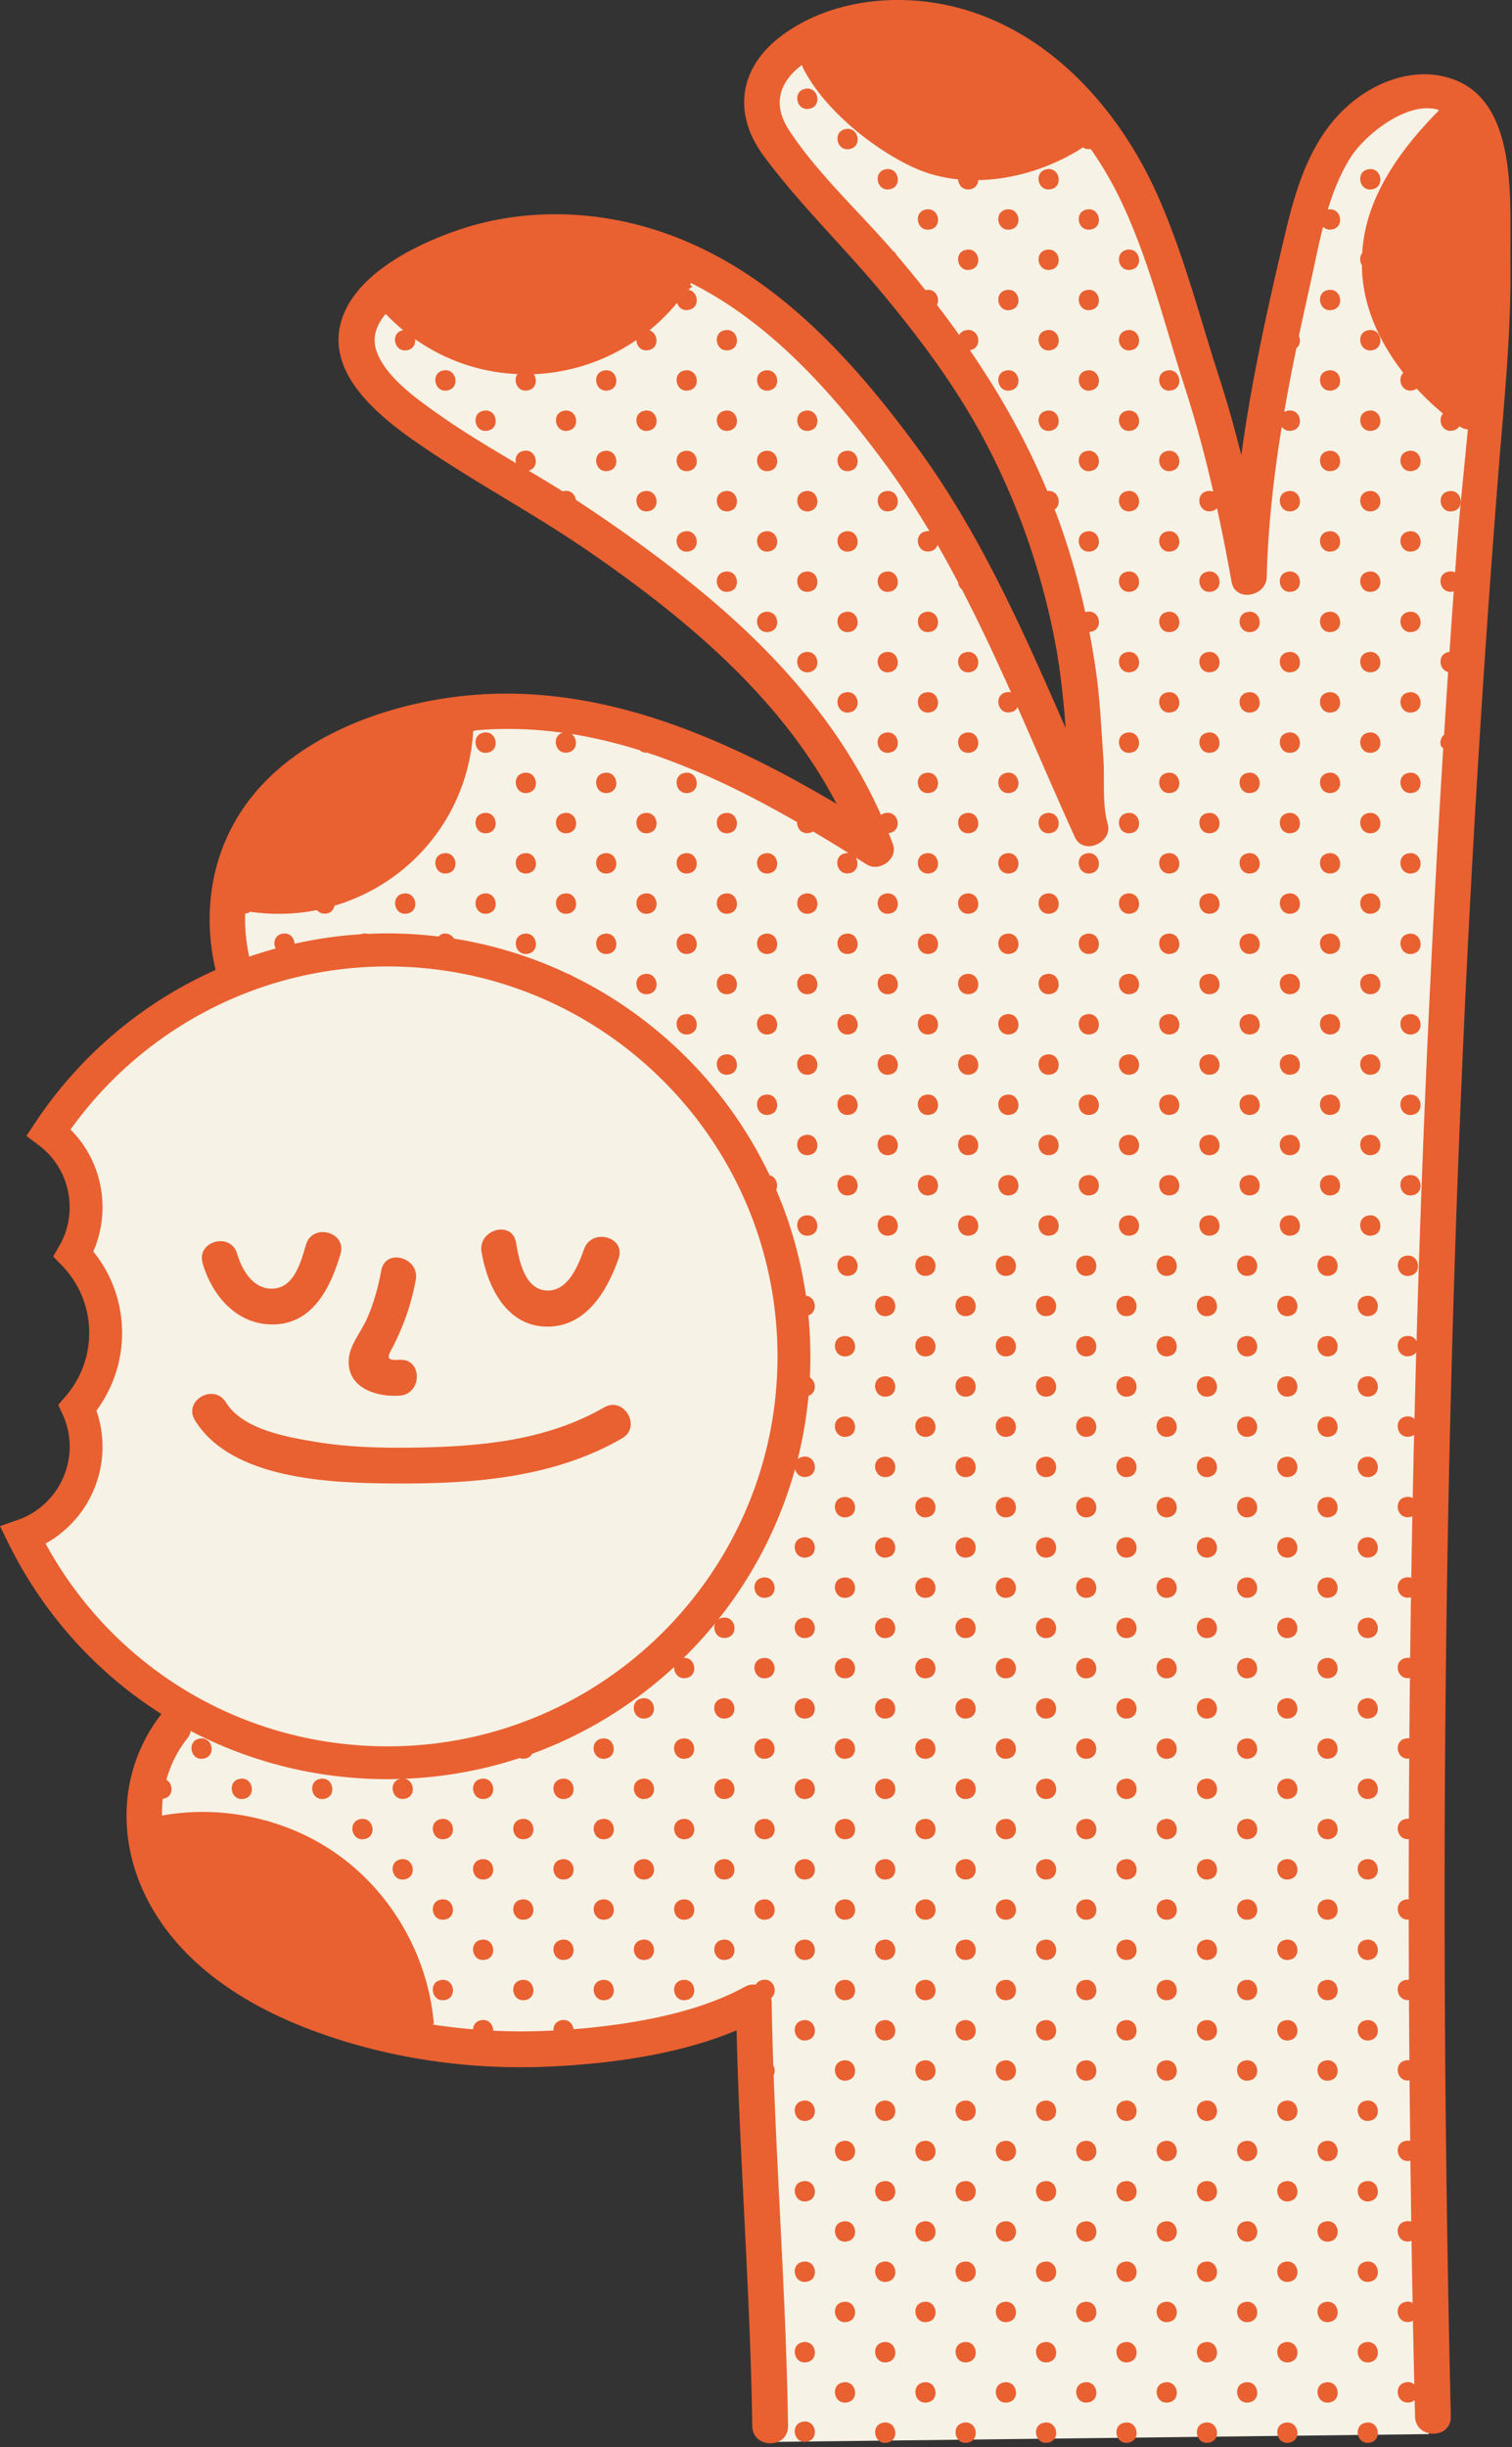 <svg xmlns="http://www.w3.org/2000/svg" width="322" height="521" fill="none"><rect width="100%" height="100%" fill="#333333" stroke="none"/><path fill="#F6F2E5" d="M160.36 514.72c-1.4-29.53 1.89-56.83.49-86.37 0 0-43.72 8.3-57.14 7.58-13.42-.72-18.78-3.37-18.78-3.37l-6.32-24.75-25.37-18.98-22.09.6 5.08-24.08-30.15-38.07c2.75-2.7 6.41-6.91 9.49-12.81 2.87-5.48 2.38-11.34 3.08-14.98 1.82-5.51 3.61-9.91 5.43-15.42l-7.93-19.53 2.52-14.37-7.35-10.76 23.29-23.51 33.47-14.54-18.87 4.4-3.03-5.42 3.34-9.59 10.34-.54 21.7-13.28 7.64-16.33 3.48-2.49s25.21-8.79 35.36-5.68c10.15 3.12 46.4 20.32 46.4 20.32l9.15 4.47-5.4-14.53-39.6-42.36-43.5-25.07-16.92-16.43-1.51-6.4 4.83-10.74 9.85 8.71 26.35.95 17.72-11.21 5.14-5.69 24.58 10.18 29.18 35.61 14.97 24.68 13.45 25.29 10.5 20.33-2.56-32.32-8.47-26.52-15.6-34.21-22.12-25.28-19.62-21.43-1.53-11.9 2.15-7.01 8.6-.74 14.85 18.37 17.17 1.06 16.56-3.87 8.82-5.8 12.96 20.73 11.42 32.82 10.21 37.23 1.72 6.23 3.58-24.73 8.96-48.06 8.64-19.51 10.85-6.53 6.68 4.4-2.85 4.34-5.4 19.91 4.2 19.14L319 80.69l-10.08 125.1-8.6 147.28 5.46 158.5-1.5 6.68-140.94 1.68"/><path fill="#E96031" d="M43.15 268.96c2.03 6.95 7.32 13.16 15.11 13.03 8.44-.14 12.16-7.97 14.25-14.97 1.41-4.71-5.94-6.72-7.34-2.02-1.05 3.5-2.4 8.96-6.81 9.35-4.32.38-6.82-3.85-7.86-7.41-1.37-4.7-8.72-2.7-7.34 2.02h-.01Zm59.4-2.4c1.24 7.32 5.26 15.79 13.86 15.9 8.39.1 12.87-7.56 15.32-14.49 1.64-4.63-5.72-6.62-7.34-2.02-1.24 3.49-3.41 9.03-7.95 8.82-4.78-.23-5.92-6.52-6.55-10.23-.82-4.82-8.16-2.78-7.34 2.02Zm-21.35 3.93c-.68 3.66-1.65 7.26-3.22 10.65-1.24 2.65-3.46 5.2-3.7 8.2-.49 6.16 5.88 8.15 10.83 7.81 4.86-.33 4.9-7.95 0-7.62-3.42.23-2.39-.91-1.23-3.19.61-1.19 1.16-2.42 1.67-3.66 1.37-3.29 2.34-6.66 2.99-10.17.88-4.79-6.45-6.85-7.34-2.02Z"/><path fill="#E96031" d="M41.52 302.4c7.84 12.71 29.11 13.36 42.32 13.45 16.65.11 33.93-1.11 48.64-9.61 4.24-2.45.41-9.04-3.84-6.58-12.38 7.15-26.65 8.36-40.68 8.56-6.85.09-13.74-.08-20.52-1.19-6.24-1.03-15.74-2.63-19.34-8.46-2.57-4.16-9.16-.34-6.58 3.84v-.01Z"/><path fill="#E96031" d="M321.68 55.33c-.2-11.89 1.78-33.04-11.83-38.31-8.4-3.25-17.67.46-23.82 6.44-7.02 6.84-10 16.47-12.21 25.74-3.75 15.74-7.28 31.65-9.47 47.71-1.4-5.6-2.96-11.16-4.74-16.66-4.16-12.89-7.54-26.17-13.05-38.58-8.97-20.2-25.97-38.24-48.79-41.24-10.77-1.42-22.55.6-31.38 7.22-9.01 6.76-10.42 16.54-3.74 25.57 7.31 9.88 16.32 18.63 24.24 28.03 8.46 10.06 16.41 20.61 22.62 32.23 7.06 13.21 12.06 27.49 14.98 42.17 1.28 6.45 1.97 12.89 2.45 19.4-9.15-21.01-18.42-41.97-32.12-60.49-15.39-20.8-33.85-40.48-59.88-46.91-11.97-2.95-24.9-2.77-36.65 1.09-9.5 3.12-23.53 9.86-25.88 20.68-2.6 11.94 11.23 21.46 19.68 27.06 10.88 7.22 22.37 13.41 33.14 20.82 20.67 14.2 41.22 31.33 52.93 53.85-25.82-15.3-54.41-27.48-84.98-22.22-14.36 2.47-29.61 8.66-39.11 20.15-8.76 10.6-11.23 24.24-8.16 37.44-15.41 6.87-28.81 18.03-38.46 32.58l-1.82 2.75 2.63 1.99c4.17 3.15 6.57 7.96 6.57 13.2 0 2.89-.75 5.72-2.18 8.19l-1.32 2.29 1.84 1.9c3.76 3.88 5.83 8.98 5.83 14.37 0 5.01-1.82 9.84-5.11 13.61l-1.49 1.71.95 2.06c.99 2.15 1.49 4.46 1.49 6.84 0 7.03-4.46 13.31-11.09 15.62L0 324.93l1.75 3.56c7.54 15.31 18.9 27.75 32.62 36.44-8.92 11.48-9.63 26.52-3.05 39.38 7.08 13.82 20.67 22.5 34.81 27.84 15.87 6 33.21 8.58 50.15 7.88 13.01-.54 28.09-2.47 40.58-7.75.65 27.43 2.96 56.81 3.34 84.25.07 4.9 7.68 4.91 7.62 0-.34-24.24-2.18-50.43-3.06-74.65.32-.66.28-1.48-.08-2.14-.15-4.48-.28-8.96-.34-13.44 0-.32-.05-.61-.12-.9 1.6-1.22.56-4.52-2.07-3.78-.58.16-.96.51-1.2.94-.77-.09-1.58.04-2.34.46-10.46 5.76-24.52 8.06-36.47 9.03-.15-1.2-1.17-2.32-2.81-1.86-1.06.3-1.5 1.22-1.45 2.13-4.29.23-8.58.25-12.85.04 0-1.31-1.04-2.67-2.83-2.17-.96.27-1.42 1.06-1.45 1.88-2.85-.24-5.69-.57-8.52-1l-.17-.26.34.25c-1.1-14.06-8.59-27.5-19.97-35.83-10.76-7.88-24.82-11.05-37.93-8.67-.02-1.19.03-2.38.16-3.57.13-.02.27-.04.41-.08 1.93-.54 1.83-3.13.36-3.97.85-3.08 2.29-6.04 4.42-8.76.41-.52.65-1.08.78-1.63 12.65 6.63 26.96 10.26 41.95 10.26.91 0 1.8-.04 2.71-.07-.07.01-.14.02-.21.04-2.53.71-1.58 4.96 1.38 4.13 2.17-.61 1.77-3.82-.26-4.19 8.51-.34 16.71-1.86 24.45-4.41.41.16.91.2 1.49.04s.98-.52 1.21-.96c11.3-4.12 21.54-10.46 30.22-18.47-.07 1.34.99 2.8 2.83 2.29 2.35-.66 1.69-4.38-.8-4.23a88.9 88.9 0 0 0 6.68-7.31c-.57 1.45.51 3.58 2.68 2.97 2.53-.71 1.58-4.96-1.38-4.13-.24.07-.45.18-.63.3a89.866 89.866 0 0 0 16.37-32.04c.25 1.09 1.24 2.02 2.76 1.6 2.53-.71 1.58-4.96-1.38-4.13-.34.09-.61.25-.82.45 1.1-4.38 1.87-8.89 2.3-13.5 1.8-.6 1.7-3.07.29-3.91a89.541 89.541 0 0 0-.32-13.22c2.13-.69 1.64-3.97-.51-4.19a89.297 89.297 0 0 0-6.34-22.54c.52-1.15-.05-2.78-1.41-3.11-8.78-18.46-23.66-33.48-42.02-42.43-.25-.21-.55-.36-.9-.43a89.281 89.281 0 0 0-24.26-7.51c-.48-.77-1.43-1.32-2.56-1-.3.16-.55.35-.77.55a89.97 89.97 0 0 0-10.83-.67c-1.41 0-2.81.04-4.21.11-.38-.11-.82-.13-1.32.01-.05.01-.09.04-.14.06-4.8.3-9.54.99-14.16 2.03-.04-1.28-1.08-2.57-2.83-2.08-1.45.4-1.75 1.98-1.19 3.09-1.9.52-3.78 1.1-5.64 1.74-.67-3.21-.96-6.28-.85-9.18.39-.02.75-.14 1.06-.38 4.89.69 9.68.54 14.22-.36.41.5 1.06.83 1.89.75 1.08-.1 1.68-.84 1.84-1.68 16.18-4.78 28.51-19.12 29.56-37.28.27-.03.54-.06.81-.08 6.19-.53 12.29-.29 18.28.54h-.05c-2.53.71-1.58 4.96 1.38 4.13 1.85-.52 1.83-2.94.52-3.87 4.92.78 9.76 1.97 14.53 3.46.39.35.91.56 1.56.5 11.08 3.65 21.75 8.94 31.94 14.8-.05 1.33 1.01 2.75 2.83 2.25.22-.06.4-.16.57-.26 2.56 1.51 5.08 3.06 7.58 4.61-.29-.03-.61 0-.96.09-2.53.7-1.58 4.96 1.38 4.13 1.54-.43 1.78-2.18 1.07-3.29.79.49 1.57.99 2.35 1.48 2.68 1.7 6.74-1.15 5.59-4.3-.29-.8-.61-1.58-.92-2.37.15-.02.31-.04.47-.09 2.53-.71 1.58-4.96-1.38-4.13-.28.08-.52.21-.71.36-8.18-18.38-21.65-33.66-37.05-46.57-8.68-7.28-17.9-13.9-27.35-20.15-.19-.13-.39-.25-.59-.38-.17-1.18-1.18-2.26-2.8-1.8-2.4-1.51-4.82-2.97-7.26-4.42.02 0 .05 0 .07-.01 2.53-.7 1.58-4.96-1.38-4.13-1.23.34-1.63 1.52-1.38 2.55-5.53-3.28-11.06-6.57-16.31-10.27-4.62-3.26-11.52-8.05-13.41-13.66-.98-2.92.05-5.56 1.99-7.85.03.04.05.07.09.11 1.17 1.21 2.38 2.33 3.64 3.37-.1.02-.2.03-.3.06-2.53.7-1.58 4.96 1.38 4.13 1.13-.31 1.56-1.34 1.43-2.3 6.63 4.67 14.2 7.12 21.81 7.45-1.03 1.41.05 4.08 2.45 3.41 1.59-.44 1.8-2.29 1.01-3.39 7.7-.31 15.3-2.77 21.86-7.27.03 1.28 1.07 2.58 2.83 2.09 2.1-.59 1.79-3.61-.06-4.15 2.12-1.72 4.09-3.68 5.9-5.86.31 1.03 1.27 1.85 2.73 1.44 2.21-.62 1.76-3.94-.36-4.22l.88-.72-.46-.34c.06-.13.1-.26.15-.39 16.44 8.23 29.43 22.52 40.52 37.37 3.73 4.99 7.12 10.18 10.29 15.48-.3-.04-.64-.01-1.01.09-2.53.7-1.58 4.96 1.38 4.13.73-.2 1.16-.71 1.35-1.3 1.52 2.63 2.97 5.3 4.39 7.99.05.6.34 1.1.77 1.45 3.73 7.19 7.17 14.54 10.49 21.96-.36-.09-.77-.1-1.24.03-2.53.7-1.58 4.96 1.38 4.13.62-.17 1.03-.56 1.25-1.03 4.08 9.23 8.04 18.53 12.22 27.71 1.81 3.96 8.16 1.14 6.96-2.93-1.19-4.05-.6-9.56-.9-13.79-.42-5.9-.66-11.76-1.45-17.63-.42-3.14-.94-6.26-1.54-9.36.18-.01.38-.04.58-.1 2.53-.7 1.58-4.96-1.38-4.13-.03 0-.05.02-.07.03-1.48-6.72-3.39-13.34-5.74-19.81-.25-.69-.52-1.37-.78-2.06 1.65-1.1.82-4.25-1.57-3.93-4.43-10.67-10.04-20.58-16.49-30 .11-.02.22-.03.34-.06 2.53-.71 1.58-4.96-1.38-4.13-.59.17-.99.53-1.22.97-1.54-2.16-3.12-4.29-4.74-6.4.71-1.42-.32-3.65-2.47-3.16a267.84 267.84 0 0 0-6.11-7.44 2.11 2.11 0 0 0-.79-.91c-7.26-8.38-15.94-16.35-22.04-25.55-3.97-5.99-1.79-10.69 2.65-14.04.07.24.16.47.28.72 4.39 8.66 14.67 17 23.32 21.03 3.06 1.43 6.33 2.27 9.67 2.61.06 1.27 1.1 2.52 2.82 2.04.96-.27 1.42-1.05 1.45-1.88 7.87-.14 15.86-2.79 22.32-6.97.42.3.97.45 1.64.33 2.43 3.46 4.56 7.13 6.36 10.88 6.04 12.59 9.33 26.44 13.62 39.68 2.39 7.38 4.39 14.86 6.12 22.41-.42-.17-.92-.21-1.51-.05-2.53.7-1.58 4.96 1.38 4.13.4-.11.7-.32.93-.57 1.14 5.21 2.16 10.45 3.1 15.71.78 4.35 7.37 3.14 7.48-1.01.28-10.78 1.48-21.45 3.21-32.04.46.67 1.29 1.09 2.41.78 2.53-.71 1.58-4.96-1.38-4.13-.19.05-.36.13-.51.22.78-4.54 1.66-9.06 2.59-13.58.79-.61.93-1.73.54-2.62.76-3.6 1.55-7.19 2.36-10.78.91-4.06 1.72-8.3 2.78-12.46.49.5 1.23.77 2.18.51 2.46-.69 1.62-4.73-1.17-4.17 1.18-3.89 2.68-7.64 4.81-11.03 3.15-5 12.35-12.33 18.93-10.15-8.26 8.32-15.75 18.59-16.41 30.45-.58.73-.55 1.83-.05 2.62 0 .53 0 1.07.04 1.6.47 7.77 3.91 15.06 8.77 21.27-1.4 1.3-.35 4.39 2.2 3.68.25-.07.46-.18.64-.32 1.77 1.91 3.65 3.69 5.61 5.32-1.24 1.35-.18 4.26 2.31 3.57.55-.15.93-.48 1.16-.88.62.44 1.24.64 1.82.67-.78 8.34-1.7 16.67-2.32 24.95-.14 1.84-.26 3.68-.4 5.51-.44-.22-.99-.3-1.65-.12-2.52.7-1.58 4.94 1.36 4.14-.31 4.3-.61 8.61-.9 12.92-.15.02-.3.04-.46.08-2.14.6-1.78 3.73.17 4.17-.3 4.45-.58 8.9-.86 13.34-.66.56-.96 1.54-.69 2.37.17.22.34.41.5.58-2.61 42.03-4.48 84.1-5.68 126.19-.42-.81-1.31-1.36-2.55-1.01-2.53.7-1.58 4.96 1.38 4.13.5-.14.86-.42 1.1-.78-.13 4.74-.25 9.47-.37 14.21-.49-.45-1.2-.68-2.11-.43-2.53.7-1.58 4.96 1.38 4.13.25-.07.46-.19.65-.32-.11 4.49-.2 8.99-.29 13.48-.45-.26-1.04-.35-1.74-.16-2.53.7-1.58 4.96 1.38 4.13.1-.03.19-.07.28-.11-.08 4.37-.16 8.75-.23 13.12-.4-.14-.88-.17-1.43-.01-2.52.7-1.58 4.94 1.36 4.14-.06 4.32-.12 8.64-.17 12.95-.35-.08-.74-.08-1.19.05-2.46.69-1.62 4.71 1.14 4.18-.05 4.29-.09 8.58-.12 12.87-.31-.04-.65-.02-1.02.09-2.41.67-1.65 4.57.99 4.2-.03 4.28-.05 8.56-.07 12.84-.28-.02-.59 0-.92.09-2.39.67-1.67 4.49.91 4.22-.01 4.28-.02 8.55-.02 12.83-.27-.02-.57 0-.89.09-2.38.66-1.67 4.48.89 4.22 0 4.27.02 8.55.03 12.82-.28-.03-.59 0-.93.09-2.4.67-1.66 4.52.95 4.21.02 4.28.05 8.56.09 12.84-.31-.04-.65-.02-1.03.08-2.43.68-1.64 4.63 1.06 4.19.04 4.3.09 8.6.14 12.9-.35-.08-.75-.08-1.2.04-2.49.69-1.6 4.81 1.24 4.16.05 4.33.12 8.66.18 12.99-.4-.14-.88-.16-1.43-.01-2.53.71-1.58 4.96 1.38 4.13.04-.01.07-.03.11-.04.07 4.4.15 8.8.23 13.2-.45-.25-1.03-.34-1.72-.15-2.53.7-1.58 4.96 1.38 4.13.15-.04.28-.1.41-.16.09 4.52.19 9.04.29 13.57-.49-.43-1.19-.65-2.07-.4-2.53.71-1.58 4.96 1.38 4.13.31-.09.56-.23.77-.4.03 1.16.05 2.32.08 3.47.11 4.89 7.73 4.91 7.62 0-2.16-92.24-1.79-184.55 1.97-276.74 1.87-45.91 4.58-91.78 8.2-137.58 1.19-15.01 2.77-29.81 2.51-44.87l.03.03Zm-156.1 233.46c0 45.78-37.24 83.03-83.01 83.03-30.67 0-58.27-16.45-72.87-43.18a23.558 23.558 0 0 0 12.13-20.6c0-2.65-.44-5.23-1.3-7.7A27.685 27.685 0 0 0 26 283.82c0-6.37-2.16-12.45-6.13-17.36 1.28-2.94 1.96-6.14 1.96-9.4 0-6.31-2.45-12.19-6.81-16.57 15.62-21.8 40.64-34.72 67.55-34.72 45.77 0 83.01 37.24 83.01 83.01v.01Z"/><path fill="#E96031" d="M230.65 507.31c-2.53.71-1.58 4.96 1.38 4.13 2.53-.7 1.58-4.96-1.38-4.13Zm-8.56-42.83c-2.53.7-1.58 4.96 1.38 4.13 2.53-.71 1.58-4.96-1.38-4.13Zm8.56 25.7c-2.53.7-1.58 4.96 1.38 4.13 2.53-.71 1.58-4.96-1.38-4.13Zm8.57 25.7c-2.53.71-1.58 4.96 1.38 4.13 2.53-.71 1.58-4.96-1.38-4.13Zm-17.13-34.27c-2.53.71-1.58 4.96 1.38 4.13 2.53-.7 1.58-4.96-1.38-4.13Zm17.13 17.14c-2.53.7-1.58 4.96 1.38 4.13 2.53-.71 1.58-4.96-1.38-4.13Zm-8.57-42.84c-2.53.7-1.58 4.96 1.38 4.13 2.53-.71 1.58-4.96-1.38-4.13Zm0 17.13c-2.53.71-1.58 4.96 1.38 4.13 2.53-.71 1.58-4.96-1.38-4.13Zm42.82 8.57c-2.53.71-1.58 4.96 1.38 4.13 2.53-.7 1.58-4.96-1.38-4.13Zm-59.94 25.7c-2.53.71-1.58 4.96 1.38 4.13 2.53-.7 1.58-4.96-1.38-4.13Zm8.56-8.56c-2.53.7-1.58 4.96 1.38 4.13 2.53-.71 1.58-4.96-1.38-4.13Zm42.82-25.71c-2.53.71-1.58 4.96 1.38 4.13 2.53-.71 1.58-4.96-1.38-4.13Zm-59.95-8.56c-2.53.7-1.58 4.96 1.38 4.13 2.53-.71 1.58-4.96-1.38-4.13Zm17.13 51.4c-2.53.71-1.58 4.96 1.38 4.13 2.53-.71 1.58-4.96-1.38-4.13Zm-8.56-42.84c-2.53.71-1.58 4.96 1.38 4.13 2.53-.71 1.58-4.96-1.38-4.13Zm0-17.13c-2.53.7-1.58 4.96 1.38 4.13 2.53-.71 1.58-4.96-1.38-4.13Zm59.94 8.57c-2.53.7-1.58 4.96 1.38 4.13 2.53-.71 1.58-4.96-1.38-4.13Zm-8.56-8.57c-2.53.7-1.58 4.96 1.38 4.13 2.53-.71 1.58-4.96-1.38-4.13Zm-8.56 25.7c-2.53.71-1.58 4.96 1.38 4.13 2.53-.7 1.58-4.96-1.38-4.13Zm0 34.27c-2.53.71-1.58 4.96 1.38 4.13 2.53-.71 1.58-4.96-1.38-4.13Zm0-17.13c-2.53.7-1.58 4.96 1.38 4.13 2.53-.71 1.58-4.96-1.38-4.13Zm8.56-8.57c-2.53.7-1.58 4.96 1.38 4.13 2.53-.71 1.58-4.96-1.38-4.13Zm-8.56-25.7c-2.53.7-1.58 4.96 1.38 4.13 2.53-.71 1.58-4.96-1.38-4.13Zm8.56 42.83c-2.53.71-1.58 4.96 1.38 4.13 2.53-.7 1.58-4.96-1.38-4.13Zm8.56 8.57c-2.53.71-1.58 4.96 1.38 4.13 2.53-.71 1.58-4.96-1.38-4.13Zm-25.69-59.97c-2.53.7-1.58 4.96 1.38 4.13 2.53-.71 1.58-4.96-1.38-4.13Zm-8.56 25.7c-2.53.71-1.58 4.96 1.38 4.13 2.53-.7 1.58-4.96-1.38-4.13Zm34.25 17.14c-2.53.7-1.58 4.96 1.38 4.13 2.53-.71 1.58-4.96-1.38-4.13Zm-34.25-34.27c-2.53.7-1.58 4.96 1.38 4.13 2.53-.71 1.58-4.96-1.38-4.13Zm8.56 42.83c-2.53.71-1.58 4.96 1.38 4.13 2.53-.7 1.58-4.96-1.38-4.13Zm0-34.27c-2.53.71-1.58 4.96 1.38 4.13 2.53-.71 1.58-4.96-1.38-4.13Zm0 17.14c-2.53.7-1.58 4.96 1.38 4.13 2.53-.71 1.58-4.96-1.38-4.13Zm-34.25 0c-2.53.7-1.58 4.96 1.38 4.13 2.53-.71 1.58-4.96-1.38-4.13Zm-34.26-17.14c-2.53.71-1.58 4.96 1.38 4.13 2.53-.71 1.58-4.96-1.38-4.13Zm111.33-8.56c-2.53.7-1.58 4.96 1.38 4.13 2.53-.71 1.58-4.96-1.38-4.13Zm-111.33-8.57c-2.53.7-1.58 4.96 1.38 4.13 2.53-.71 1.58-4.96-1.38-4.13Zm0 34.27c-2.53.7-1.58 4.96 1.38 4.13 2.53-.71 1.58-4.96-1.38-4.13Zm111.33-8.57c-2.53.71-1.58 4.96 1.38 4.13 2.53-.7 1.58-4.96-1.38-4.13Zm-102.77 34.27c-2.53.71-1.58 4.96 1.38 4.13 2.53-.71 1.58-4.96-1.38-4.13Zm0-34.27c-2.53.71-1.58 4.96 1.38 4.13 2.53-.7 1.58-4.96-1.38-4.13Zm0-17.13c-2.53.7-1.58 4.96 1.38 4.13 2.53-.71 1.58-4.96-1.38-4.13Zm0 34.27c-2.53.7-1.58 4.96 1.38 4.13 2.53-.71 1.58-4.96-1.38-4.13Zm-8.56 8.56c-2.53.71-1.58 4.96 1.38 4.13 2.53-.7 1.58-4.96-1.38-4.13Zm17.13 0c-2.53.71-1.58 4.96 1.38 4.13 2.53-.7 1.58-4.96-1.38-4.13Zm85.64-51.4c-2.53.7-1.58 4.96 1.38 4.13 2.53-.71 1.58-4.96-1.38-4.13Zm-111.33 42.84c-2.53.7-1.58 4.96 1.38 4.13 2.53-.71 1.58-4.96-1.38-4.13Zm111.33-25.71c-2.53.71-1.58 4.96 1.38 4.13 2.53-.71 1.58-4.96-1.38-4.13Zm0 17.14c-2.53.7-1.58 4.96 1.38 4.13 2.53-.71 1.58-4.96-1.38-4.13Zm8.56 25.7c-2.53.71-1.58 4.96 1.38 4.13 2.53-.71 1.58-4.96-1.38-4.13Zm0-17.13c-2.53.7-1.58 4.96 1.38 4.13 2.53-.71 1.58-4.96-1.38-4.13Zm-119.89-34.27c-2.53.7-1.58 4.96 1.38 4.13 2.53-.71 1.58-4.96-1.38-4.13Zm0 17.13c-2.53.71-1.58 4.96 1.38 4.13 2.53-.7 1.58-4.96-1.38-4.13Zm34.25 17.14c-2.53.7-1.58 4.96 1.38 4.13 2.53-.71 1.58-4.96-1.38-4.13Zm0-17.14c-2.53.71-1.58 4.96 1.38 4.13 2.53-.7 1.58-4.96-1.38-4.13Zm-8.56 8.57c-2.53.7-1.58 4.96 1.38 4.13 2.53-.71 1.58-4.96-1.38-4.13Zm8.56 25.7c-2.53.71-1.58 4.96 1.38 4.13 2.53-.71 1.58-4.96-1.38-4.13Zm77.08-8.57c-2.53.71-1.58 4.96 1.38 4.13 2.53-.7 1.58-4.96-1.38-4.13Zm-85.64-34.27c-2.53.71-1.58 4.96 1.38 4.13 2.53-.71 1.58-4.96-1.38-4.13Zm0-17.13c-2.53.7-1.58 4.96 1.38 4.13 2.53-.71 1.58-4.96-1.38-4.13ZM171.24 18.97c-2.53.71-1.58 4.96 1.38 4.13 2.53-.71 1.58-4.96-1.38-4.13Zm8.57 8.57c-2.53.71-1.58 4.96 1.38 4.13 2.53-.71 1.58-4.96-1.38-4.13Zm8.56 8.56c-2.53.7-1.58 4.96 1.38 4.13 2.53-.71 1.58-4.96-1.38-4.13Zm34.26 0c-2.53.7-1.58 4.96 1.38 4.13 2.53-.71 1.58-4.96-1.38-4.13Zm69.88 4.14c2.53-.71 1.58-4.96-1.38-4.13-2.53.7-1.58 4.96 1.38 4.13Zm-95.58 4.43c-2.53.7-1.58 4.96 1.38 4.13 2.53-.71 1.58-4.96-1.38-4.13Zm17.13 0c-2.53.7-1.58 4.96 1.38 4.13 2.53-.71 1.58-4.96-1.38-4.13Zm17.13 0c-2.53.7-1.58 4.96 1.38 4.13 2.53-.71 1.58-4.96-1.38-4.13Zm-25.69 8.57c-2.53.71-1.58 4.96 1.38 4.13 2.53-.71 1.58-4.96-1.38-4.13Zm17.13 0c-2.53.71-1.58 4.96 1.38 4.13 2.53-.71 1.58-4.96-1.38-4.13Zm17.12 0c-2.53.71-1.58 4.96 1.38 4.13 2.53-.71 1.58-4.96-1.38-4.13Zm-25.69 8.57c-2.53.71-1.58 4.96 1.38 4.13 2.53-.71 1.58-4.96-1.38-4.13Zm17.13 0c-2.53.71-1.58 4.96 1.38 4.13 2.53-.71 1.58-4.96-1.38-4.13Zm51.38 0c-2.53.71-1.58 4.96 1.38 4.13 2.53-.71 1.58-4.96-1.38-4.13Zm-128.46 8.56c-2.53.7-1.58 4.96 1.38 4.13 2.53-.71 1.58-4.96-1.38-4.13Zm68.52 0c-2.53.7-1.58 4.96 1.38 4.13 2.53-.71 1.58-4.96-1.38-4.13Zm17.12 0c-2.53.7-1.58 4.96 1.38 4.13 2.53-.71 1.58-4.96-1.38-4.13Zm51.39 0c-2.53.7-1.58 4.96 1.38 4.13 2.53-.71 1.58-4.96-1.38-4.13ZM94.17 78.94c-2.53.7-1.58 4.96 1.38 4.13 2.53-.71 1.58-4.96-1.38-4.13Zm34.25 0c-2.53.7-1.58 4.96 1.38 4.13 2.53-.71 1.58-4.96-1.38-4.13Zm17.13 0c-2.53.7-1.58 4.96 1.38 4.13 2.53-.71 1.58-4.96-1.38-4.13Zm17.13 0c-2.53.7-1.58 4.96 1.38 4.13 2.53-.71 1.58-4.96-1.38-4.13Zm51.38 0c-2.53.7-1.58 4.96 1.38 4.13 2.53-.71 1.58-4.96-1.38-4.13Zm17.13 0c-2.53.7-1.58 4.96 1.38 4.13 2.53-.71 1.58-4.96-1.38-4.13Zm17.13 0c-2.53.7-1.58 4.96 1.38 4.13 2.53-.71 1.58-4.96-1.38-4.13Zm34.25 0c-2.53.7-1.58 4.96 1.38 4.13 2.53-.71 1.58-4.96-1.38-4.13Zm-179.84 8.57c-2.53.71-1.58 4.96 1.38 4.13 2.53-.71 1.58-4.96-1.38-4.13Zm17.13 0c-2.53.71-1.58 4.96 1.38 4.13 2.53-.71 1.58-4.96-1.38-4.13Zm17.13 0c-2.53.71-1.58 4.96 1.38 4.13 2.53-.71 1.58-4.96-1.38-4.13Zm17.12 0c-2.53.71-1.58 4.96 1.38 4.13 2.53-.71 1.58-4.96-1.38-4.13Zm17.13 0c-2.53.71-1.58 4.96 1.38 4.13 2.53-.71 1.58-4.96-1.38-4.13Zm51.39 0c-2.53.71-1.58 4.96 1.38 4.13 2.53-.71 1.58-4.96-1.38-4.13Zm17.12 0c-2.53.71-1.58 4.96 1.38 4.13 2.53-.71 1.58-4.96-1.38-4.13Zm51.39 0c-2.53.71-1.58 4.96 1.38 4.13 2.53-.71 1.58-4.96-1.38-4.13Zm-162.72 8.57c-2.53.71-1.58 4.96 1.38 4.13 2.53-.7 1.58-4.96-1.38-4.13Zm17.13 0c-2.53.71-1.58 4.96 1.38 4.13 2.53-.7 1.58-4.96-1.38-4.13Zm17.13 0c-2.53.71-1.58 4.96 1.38 4.13 2.53-.7 1.58-4.96-1.38-4.13Zm17.13 0c-2.53.71-1.58 4.96 1.38 4.13 2.53-.7 1.58-4.96-1.38-4.13Zm51.38 0c-2.53.71-1.58 4.96 1.38 4.13 2.53-.7 1.58-4.96-1.38-4.13Zm17.13 0c-2.53.71-1.58 4.96 1.38 4.13 2.53-.7 1.58-4.96-1.38-4.13Zm34.25 0c-2.53.71-1.58 4.96 1.38 4.13 2.53-.7 1.58-4.96-1.38-4.13Zm18.51 4.13c2.53-.7 1.58-4.96-1.38-4.13-2.53.71-1.58 4.96 1.38 4.13Zm-164.09 4.43c-2.53.7-1.58 4.96 1.38 4.13 2.53-.71 1.58-4.96-1.38-4.13Zm17.12 0c-2.53.7-1.58 4.96 1.38 4.13 2.53-.71 1.58-4.96-1.38-4.13Zm17.13 0c-2.53.7-1.58 4.96 1.38 4.13 2.53-.71 1.58-4.96-1.38-4.13Zm17.13 0c-2.53.7-1.58 4.96 1.38 4.13 2.53-.71 1.58-4.96-1.38-4.13Zm51.38 0c-2.53.7-1.58 4.96 1.38 4.13 2.53-.71 1.58-4.96-1.38-4.13Zm34.261 0c-2.53.7-1.58 4.96 1.38 4.13 2.53-.71 1.58-4.96-1.38-4.13Zm17.129 0c-2.53.7-1.58 4.96 1.38 4.13 2.53-.71 1.58-4.96-1.38-4.13Zm18.501 4.14c2.53-.71 1.58-4.96-1.38-4.13-2.53.7-1.58 4.96 1.38 4.13Zm-164.091 4.43c-2.53.7-1.58 4.96 1.38 4.13 2.53-.71 1.58-4.96-1.38-4.13Zm17.13 0c-2.53.7-1.58 4.96 1.38 4.13 2.53-.71 1.58-4.96-1.38-4.13Zm17.13 0c-2.53.7-1.58 4.96 1.38 4.13 2.53-.71 1.58-4.96-1.38-4.13Zm51.38 0c-2.53.7-1.58 4.96 1.38 4.13 2.53-.71 1.58-4.96-1.38-4.13Zm17.13 0c-2.53.7-1.58 4.96 1.38 4.13 2.53-.71 1.58-4.96-1.38-4.13Zm34.25 0c-2.53.7-1.58 4.96 1.38 4.13 2.53-.71 1.58-4.96-1.38-4.13Zm18.51 4.13c2.53-.71 1.58-4.96-1.38-4.13-2.53.7-1.58 4.96 1.38 4.13Zm-146.97 4.44c-2.53.71-1.58 4.96 1.38 4.13 2.53-.71 1.58-4.96-1.38-4.13Zm17.13 0c-2.53.71-1.58 4.96 1.38 4.13 2.53-.71 1.58-4.96-1.38-4.13Zm17.13 0c-2.53.71-1.58 4.96 1.38 4.13 2.53-.71 1.58-4.96-1.38-4.13Zm51.38 0c-2.53.71-1.58 4.96 1.38 4.13 2.53-.71 1.58-4.96-1.38-4.13Zm17.13 0c-2.53.71-1.58 4.96 1.38 4.13 2.53-.71 1.58-4.96-1.38-4.13Zm17.131 0c-2.53.71-1.58 4.96 1.38 4.13 2.53-.71 1.58-4.96-1.38-4.13Zm17.129 0c-2.53.71-1.58 4.96 1.38 4.13 2.53-.71 1.58-4.96-1.38-4.13Zm-128.46 8.57c-2.53.71-1.58 4.96 1.38 4.13 2.53-.7 1.58-4.96-1.38-4.13Zm17.13 0c-2.53.71-1.58 4.96 1.38 4.13 2.53-.7 1.58-4.96-1.38-4.13Zm17.12 0c-2.53.71-1.58 4.96 1.38 4.13 2.53-.7 1.58-4.96-1.38-4.13Zm51.39 0c-2.53.71-1.58 4.96 1.38 4.13 2.53-.7 1.58-4.96-1.38-4.13Zm17.12 0c-2.53.71-1.58 4.96 1.38 4.13 2.53-.7 1.58-4.96-1.38-4.13Zm17.13 0c-2.53.71-1.58 4.96 1.38 4.13 2.53-.7 1.58-4.96-1.38-4.13Zm18.51 4.13c2.53-.7 1.58-4.96-1.38-4.13-2.53.71-1.58 4.96 1.38 4.13Zm-129.84 4.43c-2.53.7-1.58 4.96 1.38 4.13 2.53-.71 1.58-4.96-1.38-4.13Zm17.13 0c-2.53.7-1.58 4.96 1.38 4.13 2.53-.71 1.58-4.96-1.38-4.13Zm17.13 0c-2.53.7-1.58 4.96 1.38 4.13 2.53-.71 1.58-4.96-1.38-4.13Zm34.25 0c-2.53.7-1.58 4.96 1.38 4.13 2.53-.71 1.58-4.96-1.38-4.13Zm17.13 0c-2.53.7-1.58 4.96 1.38 4.13 2.53-.71 1.58-4.96-1.38-4.13Zm17.131 0c-2.53.7-1.58 4.96 1.38 4.13 2.53-.71 1.58-4.96-1.38-4.13Zm17.129 0c-2.53.7-1.58 4.96 1.38 4.13 2.53-.71 1.58-4.96-1.38-4.13Zm-111.33 8.57c-2.53.7-1.58 4.96 1.38 4.13 2.53-.71 1.58-4.96-1.38-4.13Zm17.12 0c-2.53.7-1.58 4.96 1.38 4.13 2.53-.71 1.58-4.96-1.38-4.13Zm51.39 0c-2.53.7-1.58 4.96 1.38 4.13 2.53-.71 1.58-4.96-1.38-4.13Zm17.12 0c-2.53.7-1.58 4.96 1.38 4.13 2.53-.71 1.58-4.96-1.38-4.13Zm17.13 0c-2.53.7-1.58 4.96 1.38 4.13 2.53-.71 1.58-4.96-1.38-4.13Zm18.51 4.13c2.53-.71 1.58-4.96-1.38-4.13-2.53.7-1.58 4.96 1.38 4.13Zm-198.35 4.44c-2.53.71-1.58 4.96 1.38 4.13 2.53-.71 1.58-4.96-1.38-4.13Zm85.64 0c-2.53.71-1.58 4.96 1.38 4.13 2.53-.71 1.58-4.96-1.38-4.13Zm17.13 0c-2.53.71-1.58 4.96 1.38 4.13 2.53-.71 1.58-4.96-1.38-4.13Zm34.25 0c-2.53.71-1.58 4.96 1.38 4.13 2.53-.71 1.58-4.96-1.38-4.13Zm17.13 0c-2.53.71-1.58 4.96 1.38 4.13 2.53-.71 1.58-4.96-1.38-4.13Zm17.131 0c-2.53.71-1.58 4.96 1.38 4.13 2.53-.71 1.58-4.96-1.38-4.13Zm17.129 0c-2.53.71-1.58 4.96 1.38 4.13 2.53-.71 1.58-4.96-1.38-4.13Zm-179.84 8.57c-2.53.71-1.58 4.96 1.38 4.13 2.53-.7 1.58-4.96-1.38-4.13Zm17.12 0c-2.53.71-1.58 4.96 1.38 4.13 2.53-.7 1.58-4.96-1.38-4.13Zm17.13 0c-2.53.71-1.58 4.96 1.38 4.13 2.53-.7 1.58-4.96-1.38-4.13Zm51.38 0c-2.53.71-1.58 4.96 1.38 4.13 2.53-.7 1.58-4.96-1.38-4.13Zm17.13 0c-2.53.71-1.58 4.96 1.38 4.13 2.53-.7 1.58-4.96-1.38-4.13Zm34.26 0c-2.53.71-1.58 4.96 1.38 4.13 2.53-.7 1.58-4.96-1.38-4.13Zm17.12 0c-2.53.71-1.58 4.96 1.38 4.13 2.53-.7 1.58-4.96-1.38-4.13Zm17.13 0c-2.53.71-1.58 4.96 1.38 4.13 2.53-.7 1.58-4.96-1.38-4.13Zm18.51 4.13c2.53-.7 1.58-4.96-1.38-4.13-2.53.71-1.58 4.96 1.38 4.13Zm-198.35 4.43c-2.53.7-1.58 4.96 1.38 4.13 2.53-.71 1.58-4.96-1.38-4.13Zm17.13 0c-2.53.7-1.58 4.96 1.38 4.13 2.53-.71 1.58-4.96-1.38-4.13Zm17.13 0c-2.53.7-1.58 4.96 1.38 4.13 2.53-.71 1.58-4.96-1.38-4.13Zm17.12 0c-2.53.7-1.58 4.96 1.38 4.13 2.53-.71 1.58-4.96-1.38-4.13Zm51.39 0c-2.53.7-1.58 4.96 1.38 4.13 2.53-.71 1.58-4.96-1.38-4.13Zm17.13 0c-2.53.7-1.58 4.96 1.38 4.13 2.53-.71 1.58-4.96-1.38-4.13Zm17.12 0c-2.53.7-1.58 4.96 1.38 4.13 2.53-.71 1.58-4.96-1.38-4.13Zm17.13 0c-2.53.7-1.58 4.96 1.38 4.13 2.53-.71 1.58-4.96-1.38-4.13Zm17.131 0c-2.53.7-1.58 4.96 1.38 4.13 2.53-.71 1.58-4.96-1.38-4.13Zm17.129 0c-2.53.7-1.58 4.96 1.38 4.13 2.53-.71 1.58-4.96-1.38-4.13Zm-196.97 8.57c-2.53.7-1.58 4.96 1.38 4.13 2.53-.71 1.58-4.96-1.38-4.13Zm17.13 0c-2.53.7-1.58 4.96 1.38 4.13 2.53-.71 1.58-4.96-1.38-4.13Zm17.12 0c-2.53.7-1.58 4.96 1.38 4.13 2.53-.71 1.58-4.96-1.38-4.13Zm17.13 0c-2.53.7-1.58 4.96 1.38 4.13 2.53-.71 1.58-4.96-1.38-4.13Zm17.13 0c-2.53.7-1.58 4.96 1.38 4.13 2.53-.71 1.58-4.96-1.38-4.13Zm34.25 0c-2.53.7-1.58 4.96 1.38 4.13 2.53-.71 1.58-4.96-1.38-4.13Zm17.13 0c-2.53.7-1.58 4.96 1.38 4.13 2.53-.71 1.58-4.96-1.38-4.13Zm17.13 0c-2.53.7-1.58 4.96 1.38 4.13 2.53-.71 1.58-4.96-1.38-4.13Zm17.13 0c-2.53.7-1.58 4.96 1.38 4.13 2.53-.71 1.58-4.96-1.38-4.13Zm17.12 0c-2.53.7-1.58 4.96 1.38 4.13 2.53-.71 1.58-4.96-1.38-4.13Zm17.13 0c-2.53.7-1.58 4.96 1.38 4.13 2.53-.71 1.58-4.96-1.38-4.13Zm18.51 4.13c2.53-.71 1.58-4.96-1.38-4.13-2.53.7-1.58 4.96 1.38 4.13ZM85.6 190.32c-2.53.71-1.58 4.96 1.38 4.13 2.53-.71 1.58-4.96-1.38-4.13Zm17.13 0c-2.53.71-1.58 4.96 1.38 4.13 2.53-.71 1.58-4.96-1.38-4.13Zm17.13 0c-2.53.71-1.58 4.96 1.38 4.13 2.53-.71 1.58-4.96-1.38-4.13Zm17.13 0c-2.53.71-1.58 4.96 1.38 4.13 2.53-.71 1.58-4.96-1.38-4.13Zm17.12 0c-2.53.71-1.58 4.96 1.38 4.13 2.53-.71 1.58-4.96-1.38-4.13Zm17.13 0c-2.53.71-1.58 4.96 1.38 4.13 2.53-.71 1.58-4.96-1.38-4.13Zm17.13 0c-2.53.71-1.58 4.96 1.38 4.13 2.53-.71 1.58-4.96-1.38-4.13Zm17.13 0c-2.53.71-1.58 4.96 1.38 4.13 2.53-.71 1.58-4.96-1.38-4.13Zm17.13 0c-2.53.71-1.58 4.96 1.38 4.13 2.53-.71 1.58-4.96-1.38-4.13Zm17.12 0c-2.53.71-1.58 4.96 1.38 4.13 2.53-.71 1.58-4.96-1.38-4.13Zm17.13 0c-2.53.71-1.58 4.96 1.38 4.13 2.53-.71 1.58-4.96-1.38-4.13Zm17.131 0c-2.53.71-1.58 4.96 1.38 4.13 2.53-.71 1.58-4.96-1.38-4.13Zm17.129 0c-2.53.71-1.58 4.96 1.38 4.13 2.53-.71 1.58-4.96-1.38-4.13Zm-179.84 8.56c-2.53.71-1.58 4.96 1.38 4.13 2.53-.71 1.58-4.96-1.38-4.13Zm17.12 0c-2.53.71-1.58 4.96 1.38 4.13 2.53-.71 1.58-4.96-1.38-4.13Zm17.13 0c-2.53.71-1.58 4.96 1.38 4.13 2.53-.71 1.58-4.96-1.38-4.13Zm17.13 0c-2.53.71-1.58 4.96 1.38 4.13 2.53-.71 1.58-4.96-1.38-4.13Zm17.13 0c-2.53.71-1.58 4.96 1.38 4.13 2.53-.71 1.58-4.96-1.38-4.13Zm17.12 0c-2.53.71-1.58 4.96 1.38 4.13 2.53-.71 1.58-4.96-1.38-4.13Zm17.13 0c-2.53.71-1.58 4.96 1.38 4.13 2.53-.71 1.58-4.96-1.38-4.13Zm17.13 0c-2.53.71-1.58 4.96 1.38 4.13 2.53-.71 1.58-4.96-1.38-4.13Zm17.13 0c-2.53.71-1.58 4.96 1.38 4.13 2.53-.71 1.58-4.96-1.38-4.13Zm17.12 0c-2.53.71-1.58 4.96 1.38 4.13 2.53-.71 1.58-4.96-1.38-4.13Zm17.13 0c-2.53.71-1.58 4.96 1.38 4.13 2.53-.71 1.58-4.96-1.38-4.13Zm18.51 4.14c2.53-.71 1.58-4.96-1.38-4.13-2.53.71-1.58 4.96 1.38 4.13Zm-164.09 4.43c-2.53.7-1.58 4.96 1.38 4.13 2.53-.71 1.58-4.96-1.38-4.13Zm17.12 0c-2.53.7-1.58 4.96 1.38 4.13 2.53-.71 1.58-4.96-1.38-4.13Zm17.13 0c-2.53.7-1.58 4.96 1.38 4.13 2.53-.71 1.58-4.96-1.38-4.13Zm17.13 0c-2.53.7-1.58 4.96 1.38 4.13 2.53-.71 1.58-4.96-1.38-4.13Zm17.13 0c-2.53.7-1.58 4.96 1.38 4.13 2.53-.71 1.58-4.96-1.38-4.13Zm17.13 0c-2.53.7-1.58 4.96 1.38 4.13 2.53-.71 1.58-4.96-1.38-4.13Zm17.12 0c-2.53.7-1.58 4.96 1.38 4.13 2.53-.71 1.58-4.96-1.38-4.13Zm17.13 0c-2.53.7-1.58 4.96 1.38 4.13 2.53-.71 1.58-4.96-1.38-4.13Zm17.131 0c-2.53.7-1.58 4.96 1.38 4.13 2.53-.71 1.58-4.96-1.38-4.13Zm17.129 0c-2.53.7-1.58 4.96 1.38 4.13 2.53-.71 1.58-4.96-1.38-4.13Zm-145.59 8.57c-2.53.7-1.58 4.96 1.38 4.13 2.53-.71 1.58-4.96-1.38-4.13Zm17.13 0c-2.53.7-1.58 4.96 1.38 4.13 2.53-.71 1.58-4.96-1.38-4.13Zm17.13 0c-2.53.7-1.58 4.96 1.38 4.13 2.53-.71 1.58-4.96-1.38-4.13Zm17.12 0c-2.53.7-1.58 4.96 1.38 4.13 2.53-.71 1.58-4.96-1.38-4.13Zm17.13 0c-2.53.7-1.58 4.96 1.38 4.13 2.53-.71 1.58-4.96-1.38-4.13Zm17.13 0c-2.53.7-1.58 4.96 1.38 4.13 2.53-.71 1.58-4.96-1.38-4.13Zm17.13 0c-2.53.7-1.58 4.96 1.38 4.13 2.53-.71 1.58-4.96-1.38-4.13Zm17.12 0c-2.53.7-1.58 4.96 1.38 4.13 2.53-.71 1.58-4.96-1.38-4.13Zm17.13 0c-2.53.7-1.58 4.96 1.38 4.13 2.53-.71 1.58-4.96-1.38-4.13Zm18.51 4.13c2.53-.71 1.58-4.96-1.38-4.13-2.53.7-1.58 4.96 1.38 4.13Zm-146.97 4.44c-2.53.71-1.58 4.96 1.38 4.13 2.53-.7 1.58-4.96-1.38-4.13Zm17.13 0c-2.53.71-1.58 4.96 1.38 4.13 2.53-.7 1.58-4.96-1.38-4.13Zm17.13 0c-2.53.71-1.58 4.96 1.38 4.13 2.53-.7 1.58-4.96-1.38-4.13Zm17.13 0c-2.53.71-1.58 4.96 1.38 4.13 2.53-.7 1.58-4.96-1.38-4.13Zm17.13 0c-2.53.71-1.58 4.96 1.38 4.13 2.53-.7 1.58-4.96-1.38-4.13Zm17.12 0c-2.53.71-1.58 4.96 1.38 4.13 2.53-.7 1.58-4.96-1.38-4.13Zm17.13 0c-2.53.71-1.58 4.96 1.38 4.13 2.53-.7 1.58-4.96-1.38-4.13Zm17.131 0c-2.53.71-1.58 4.96 1.38 4.13 2.53-.7 1.58-4.96-1.38-4.13Zm17.129 0c-2.53.71-1.58 4.96 1.38 4.13 2.53-.7 1.58-4.96-1.38-4.13Zm-128.46 8.56c-2.53.71-1.58 4.96 1.38 4.13 2.53-.71 1.58-4.96-1.38-4.13Zm17.13 0c-2.53.71-1.58 4.96 1.38 4.13 2.53-.71 1.58-4.96-1.38-4.13Zm17.12 0c-2.53.71-1.58 4.96 1.38 4.13 2.53-.71 1.58-4.96-1.38-4.13Zm17.13 0c-2.53.71-1.58 4.96 1.38 4.13 2.53-.71 1.58-4.96-1.38-4.13Zm17.13 0c-2.53.71-1.58 4.96 1.38 4.13 2.53-.71 1.58-4.96-1.38-4.13Zm17.13 0c-2.53.71-1.58 4.96 1.38 4.13 2.53-.71 1.58-4.96-1.38-4.13Zm17.12 0c-2.53.71-1.58 4.96 1.38 4.13 2.53-.71 1.58-4.96-1.38-4.13Zm17.13 0c-2.53.71-1.58 4.96 1.38 4.13 2.53-.71 1.58-4.96-1.38-4.13Zm18.51 4.14c2.53-.71 1.58-4.96-1.38-4.13-2.53.71-1.58 4.96 1.38 4.13Zm-129.84 4.43c-2.53.71-1.58 4.96 1.38 4.13 2.53-.71 1.58-4.96-1.38-4.13Zm17.13 0c-2.53.71-1.58 4.96 1.38 4.13 2.53-.71 1.58-4.96-1.38-4.13Zm17.13 0c-2.53.71-1.58 4.96 1.38 4.13 2.53-.71 1.58-4.96-1.38-4.13Zm17.13 0c-2.53.71-1.58 4.96 1.38 4.13 2.53-.71 1.58-4.96-1.38-4.13Zm17.12 0c-2.53.71-1.58 4.96 1.38 4.13 2.53-.71 1.58-4.96-1.38-4.13Zm17.13 0c-2.53.71-1.58 4.96 1.38 4.13 2.53-.71 1.58-4.96-1.38-4.13Zm17.131 0c-2.53.71-1.58 4.96 1.38 4.13 2.53-.71 1.58-4.96-1.38-4.13Zm17.129 0c-2.53.71-1.58 4.96 1.38 4.13 2.53-.71 1.58-4.96-1.38-4.13Zm-111.33 8.57c-2.53.7-1.58 4.96 1.38 4.13 2.53-.71 1.58-4.96-1.38-4.13Zm17.12 0c-2.53.7-1.58 4.96 1.38 4.13 2.53-.71 1.58-4.96-1.38-4.13Zm17.13 0c-2.53.7-1.58 4.96 1.38 4.13 2.53-.71 1.58-4.96-1.38-4.13Zm17.13 0c-2.53.7-1.58 4.96 1.38 4.13 2.53-.71 1.58-4.96-1.38-4.13Zm17.13 0c-2.53.7-1.58 4.96 1.38 4.13 2.53-.71 1.58-4.96-1.38-4.13Zm17.12 0c-2.53.7-1.58 4.96 1.38 4.13 2.53-.71 1.58-4.96-1.38-4.13Zm17.13 0c-2.53.7-1.58 4.96 1.38 4.13 2.53-.71 1.58-4.96-1.38-4.13Zm18.51 4.13c2.53-.71 1.58-4.96-1.38-4.13-2.53.7-1.58 4.96 1.38 4.13Zm-129.84 4.44c-2.53.71-1.58 4.96 1.38 4.13 2.53-.7 1.58-4.96-1.38-4.13Zm17.13 0c-2.53.71-1.58 4.96 1.38 4.13 2.53-.7 1.58-4.96-1.38-4.13Zm17.13 0c-2.53.71-1.58 4.96 1.38 4.13 2.53-.7 1.58-4.96-1.38-4.13Zm17.13 0c-2.53.71-1.58 4.96 1.38 4.13 2.53-.7 1.58-4.96-1.38-4.13Zm17.12 0c-2.53.71-1.58 4.96 1.38 4.13 2.53-.7 1.58-4.96-1.38-4.13Zm17.13 0c-2.53.71-1.58 4.96 1.38 4.13 2.53-.7 1.58-4.96-1.38-4.13Zm17.131 0c-2.53.71-1.58 4.96 1.38 4.13 2.53-.7 1.58-4.96-1.38-4.13Zm17.129 0c-2.53.71-1.58 4.96 1.38 4.13 2.53-.7 1.58-4.96-1.38-4.13Zm-111.33 8.56c-2.53.7-1.58 4.96 1.38 4.13 2.53-.71 1.58-4.96-1.38-4.13Zm16.59 0c-2.53.7-1.58 4.96 1.38 4.13 2.53-.71 1.58-4.96-1.38-4.13Zm17.13 0c-2.53.7-1.58 4.96 1.38 4.13 2.53-.71 1.58-4.96-1.38-4.13Zm17.12 0c-2.53.7-1.58 4.96 1.38 4.13 2.53-.71 1.58-4.96-1.38-4.13Zm17.13 0c-2.53.7-1.58 4.96 1.38 4.13 2.53-.71 1.58-4.96-1.38-4.13Zm17.13 0c-2.53.7-1.58 4.96 1.38 4.13 2.53-.71 1.58-4.96-1.38-4.13Zm17.13 0c-2.53.7-1.58 4.96 1.38 4.13 2.53-.71 1.58-4.96-1.38-4.13Zm18.5 4.14c2.53-.71 1.58-4.96-1.38-4.13-2.53.7-1.58 4.96 1.38 4.13Zm-112.71 4.43c-2.53.71-1.58 4.96 1.38 4.13 2.53-.71 1.58-4.96-1.38-4.13Zm17.13 0c-2.53.71-1.58 4.96 1.38 4.13 2.53-.71 1.58-4.96-1.38-4.13Zm17.13 0c-2.53.71-1.58 4.96 1.38 4.13 2.53-.71 1.58-4.96-1.38-4.13Zm17.13 0c-2.53.71-1.58 4.96 1.38 4.13 2.53-.71 1.58-4.96-1.38-4.13Zm17.13 0c-2.53.71-1.58 4.96 1.38 4.13 2.53-.71 1.58-4.96-1.38-4.13Zm17.12 0c-2.53.71-1.58 4.96 1.38 4.13 2.53-.71 1.58-4.96-1.38-4.13Zm17.13 0c-2.53.71-1.58 4.96 1.38 4.13 2.53-.71 1.58-4.96-1.38-4.13Zm-111.33 8.57c-2.53.7-1.58 4.96 1.38 4.13 2.53-.71 1.58-4.96-1.38-4.13Zm17.13 0c-2.53.7-1.58 4.96 1.38 4.13 2.53-.71 1.58-4.96-1.38-4.13Zm17.13 0c-2.53.7-1.58 4.96 1.38 4.13 2.53-.71 1.58-4.96-1.38-4.13Zm17.12 0c-2.53.7-1.58 4.96 1.38 4.13 2.53-.71 1.58-4.96-1.38-4.13Zm17.13 0c-2.53.7-1.58 4.96 1.38 4.13 2.53-.71 1.58-4.96-1.38-4.13Zm17.13 0c-2.53.7-1.58 4.96 1.38 4.13 2.53-.71 1.58-4.96-1.38-4.13Zm17.13 0c-2.53.7-1.58 4.96 1.38 4.13 2.53-.71 1.58-4.96-1.38-4.13Zm-94.21 8.57c-2.53.71-1.58 4.96 1.38 4.13 2.53-.71 1.58-4.96-1.38-4.13Zm17.13 0c-2.53.71-1.58 4.96 1.38 4.13 2.53-.71 1.58-4.96-1.38-4.13Zm17.13 0c-2.53.71-1.58 4.96 1.38 4.13 2.53-.71 1.58-4.96-1.38-4.13Zm17.13 0c-2.53.71-1.58 4.96 1.38 4.13 2.53-.71 1.58-4.96-1.38-4.13Zm17.13 0c-2.53.71-1.58 4.96 1.38 4.13 2.53-.71 1.58-4.96-1.38-4.13Zm17.12 0c-2.53.71-1.58 4.96 1.38 4.13 2.53-.71 1.58-4.96-1.38-4.13Zm17.13 0c-2.53.71-1.58 4.96 1.38 4.13 2.53-.71 1.58-4.96-1.38-4.13Zm-111.33 8.56c-2.53.7-1.58 4.96 1.38 4.13 2.53-.71 1.58-4.96-1.38-4.13Zm17.13 0c-2.53.7-1.58 4.96 1.38 4.13 2.53-.71 1.58-4.96-1.38-4.13Zm17.13 0c-2.53.7-1.58 4.96 1.38 4.13 2.53-.71 1.58-4.96-1.38-4.13Zm17.12 0c-2.53.7-1.58 4.96 1.38 4.13 2.53-.71 1.58-4.96-1.38-4.13Zm17.13 0c-2.53.7-1.58 4.96 1.38 4.13 2.53-.71 1.58-4.96-1.38-4.13Zm17.13 0c-2.53.7-1.58 4.96 1.38 4.13 2.53-.71 1.58-4.96-1.38-4.13Zm17.13 0c-2.53.7-1.58 4.96 1.38 4.13 2.53-.71 1.58-4.96-1.38-4.13Zm-94.21 8.57c-2.53.71-1.58 4.96 1.38 4.13 2.53-.71 1.58-4.96-1.38-4.13Zm17.13 0c-2.53.71-1.58 4.96 1.38 4.13 2.53-.71 1.58-4.96-1.38-4.13Zm17.13 0c-2.53.71-1.58 4.96 1.38 4.13 2.53-.71 1.58-4.96-1.38-4.13Zm17.13 0c-2.53.71-1.58 4.96 1.38 4.13 2.53-.71 1.58-4.96-1.38-4.13Zm17.13 0c-2.53.71-1.58 4.96 1.38 4.13 2.53-.71 1.58-4.96-1.38-4.13Zm17.12 0c-2.53.71-1.58 4.96 1.38 4.13 2.53-.71 1.58-4.96-1.38-4.13Zm17.13 0c-2.53.71-1.58 4.96 1.38 4.13 2.53-.71 1.58-4.96-1.38-4.13Zm-111.33 8.57c-2.53.7-1.58 4.96 1.38 4.13 2.53-.71 1.58-4.96-1.38-4.13Zm17.13 0c-2.53.7-1.58 4.96 1.38 4.13 2.53-.71 1.58-4.96-1.38-4.13Zm17.13 0c-2.53.7-1.58 4.96 1.38 4.13 2.53-.71 1.58-4.96-1.38-4.13Zm17.12 0c-2.53.7-1.58 4.96 1.38 4.13 2.53-.71 1.58-4.96-1.38-4.13Zm17.13 0c-2.53.7-1.58 4.96 1.38 4.13 2.53-.71 1.58-4.96-1.38-4.13Zm17.13 0c-2.53.7-1.58 4.96 1.38 4.13 2.53-.71 1.58-4.96-1.38-4.13Zm17.13 0c-2.53.7-1.58 4.96 1.38 4.13 2.53-.71 1.58-4.96-1.38-4.13Zm-111.33 8.57c-2.53.71-1.58 4.96 1.38 4.13 2.53-.71 1.58-4.96-1.38-4.13Zm17.12 0c-2.53.71-1.58 4.96 1.38 4.13 2.53-.71 1.58-4.96-1.38-4.13Zm17.13 0c-2.53.71-1.58 4.96 1.38 4.13 2.53-.71 1.58-4.96-1.38-4.13Zm17.13 0c-2.53.71-1.58 4.96 1.38 4.13 2.53-.71 1.58-4.96-1.38-4.13Zm17.13 0c-2.53.71-1.58 4.96 1.38 4.13 2.53-.71 1.58-4.96-1.38-4.13Zm17.13 0c-2.53.71-1.58 4.96 1.38 4.13 2.53-.71 1.58-4.96-1.38-4.13Zm17.12 0c-2.53.71-1.58 4.96 1.38 4.13 2.53-.71 1.58-4.96-1.38-4.13Zm17.13 0c-2.53.71-1.58 4.96 1.38 4.13 2.53-.71 1.58-4.96-1.38-4.13Zm-128.46 8.56c-2.53.71-1.58 4.96 1.38 4.13 2.53-.71 1.58-4.96-1.38-4.13Zm17.13 0c-2.53.71-1.58 4.96 1.38 4.13 2.53-.71 1.58-4.96-1.38-4.13Zm17.13 0c-2.53.71-1.58 4.96 1.38 4.13 2.53-.71 1.58-4.96-1.38-4.13Zm17.13 0c-2.53.71-1.58 4.96 1.38 4.13 2.53-.71 1.58-4.96-1.38-4.13Zm17.12 0c-2.53.71-1.58 4.96 1.38 4.13 2.53-.71 1.58-4.96-1.38-4.13Zm17.13 0c-2.53.71-1.58 4.96 1.38 4.13 2.53-.71 1.58-4.96-1.38-4.13Zm17.13 0c-2.53.71-1.58 4.96 1.38 4.13 2.53-.71 1.58-4.96-1.38-4.13Zm17.13 0c-2.53.71-1.58 4.96 1.38 4.13 2.53-.71 1.58-4.96-1.38-4.13Zm-111.33 8.57c-2.53.71-1.58 4.96 1.38 4.13 2.53-.71 1.58-4.96-1.38-4.13Zm17.12 0c-2.53.71-1.58 4.96 1.38 4.13 2.53-.71 1.58-4.96-1.38-4.13Zm17.13 0c-2.53.71-1.58 4.96 1.38 4.13 2.53-.71 1.58-4.96-1.38-4.13Zm17.13 0c-2.53.71-1.58 4.96 1.38 4.13 2.53-.71 1.58-4.96-1.38-4.13Zm17.13 0c-2.53.71-1.58 4.96 1.38 4.13 2.53-.71 1.58-4.96-1.38-4.13Zm17.13 0c-2.53.71-1.58 4.96 1.38 4.13 2.53-.71 1.58-4.96-1.38-4.13Zm17.12 0c-2.53.71-1.58 4.96 1.38 4.13 2.53-.71 1.58-4.96-1.38-4.13Zm17.13 0c-2.53.71-1.58 4.96 1.38 4.13 2.53-.71 1.58-4.96-1.38-4.13Zm-128.46 8.57c-2.53.7-1.58 4.96 1.38 4.13 2.53-.71 1.58-4.96-1.38-4.13Zm17.13 0c-2.53.7-1.58 4.96 1.38 4.13 2.53-.71 1.58-4.96-1.38-4.13Zm17.13 0c-2.53.7-1.58 4.96 1.38 4.13 2.53-.71 1.58-4.96-1.38-4.13Zm17.13 0c-2.53.7-1.58 4.96 1.38 4.13 2.53-.71 1.58-4.96-1.38-4.13Zm17.12 0c-2.53.7-1.58 4.96 1.38 4.13 2.53-.71 1.58-4.96-1.38-4.13Zm17.13 0c-2.53.7-1.58 4.96 1.38 4.13 2.53-.71 1.58-4.96-1.38-4.13Zm17.13 0c-2.53.7-1.58 4.96 1.38 4.13 2.53-.71 1.58-4.96-1.38-4.13Zm17.13 0c-2.53.7-1.58 4.96 1.38 4.13 2.53-.71 1.58-4.96-1.38-4.13Zm-145.59 8.57c-2.53.7-1.58 4.96 1.38 4.13 2.53-.71 1.58-4.96-1.38-4.13Zm17.13 0c-2.53.7-1.58 4.96 1.38 4.13 2.53-.71 1.58-4.96-1.38-4.13Zm17.13 0c-2.53.7-1.58 4.96 1.38 4.13 2.53-.71 1.58-4.96-1.38-4.13Zm17.12 0c-2.53.7-1.58 4.96 1.38 4.13 2.53-.71 1.58-4.96-1.38-4.13Zm17.13 0c-2.53.7-1.58 4.96 1.38 4.13 2.53-.71 1.58-4.96-1.38-4.13Zm17.13 0c-2.53.7-1.58 4.96 1.38 4.13 2.53-.71 1.58-4.96-1.38-4.13Zm17.13 0c-2.53.7-1.58 4.96 1.38 4.13 2.53-.71 1.58-4.96-1.38-4.13Zm17.13 0c-2.53.7-1.58 4.96 1.38 4.13 2.53-.71 1.58-4.96-1.38-4.13Zm17.12 0c-2.53.7-1.58 4.96 1.38 4.13 2.53-.71 1.58-4.96-1.38-4.13Zm17.13 0c-2.53.7-1.58 4.96 1.38 4.13 2.53-.71 1.58-4.96-1.38-4.13Zm-248.35 8.56c-2.53.71-1.58 4.96 1.38 4.13 2.53-.71 1.58-4.96-1.38-4.13Zm85.64 0c-2.53.71-1.58 4.96 1.38 4.13 2.53-.71 1.58-4.96-1.38-4.13Zm17.13 0c-2.53.71-1.58 4.96 1.38 4.13 2.53-.71 1.58-4.96-1.38-4.13Zm17.12 0c-2.53.71-1.58 4.96 1.38 4.13 2.53-.71 1.58-4.96-1.38-4.13Zm17.13 0c-2.53.71-1.58 4.96 1.38 4.13 2.53-.71 1.58-4.96-1.38-4.13Zm17.13 0c-2.53.71-1.58 4.96 1.38 4.13 2.53-.71 1.58-4.96-1.38-4.13Zm17.13 0c-2.53.71-1.58 4.96 1.38 4.13 2.53-.71 1.58-4.96-1.38-4.13Zm17.12 0c-2.53.71-1.58 4.96 1.38 4.13 2.53-.71 1.58-4.96-1.38-4.13Zm17.13 0c-2.53.71-1.58 4.96 1.38 4.13 2.53-.71 1.58-4.96-1.38-4.13Zm17.13 0c-2.53.71-1.58 4.96 1.38 4.13 2.53-.71 1.58-4.96-1.38-4.13Zm17.13 0c-2.53.71-1.58 4.96 1.38 4.13 2.53-.71 1.58-4.96-1.38-4.13ZM50.81 378.8c-2.53.71-1.58 4.96 1.38 4.13 2.53-.71 1.58-4.96-1.38-4.13Zm17.13 0c-2.53.71-1.58 4.96 1.38 4.13 2.53-.71 1.58-4.96-1.38-4.13Zm34.26 0c-2.53.71-1.58 4.96 1.38 4.13 2.53-.71 1.58-4.96-1.38-4.13Zm17.12 0c-2.53.71-1.58 4.96 1.38 4.13 2.53-.71 1.58-4.96-1.38-4.13Zm17.13 0c-2.53.71-1.58 4.96 1.38 4.13 2.53-.71 1.58-4.96-1.38-4.13Zm17.13 0c-2.53.71-1.58 4.96 1.38 4.13 2.53-.71 1.58-4.96-1.38-4.13Zm17.13 0c-2.53.71-1.58 4.96 1.38 4.13 2.53-.71 1.58-4.96-1.38-4.13Zm17.12 0c-2.53.71-1.58 4.96 1.38 4.13 2.53-.71 1.58-4.96-1.38-4.13Zm17.13 0c-2.53.71-1.58 4.96 1.38 4.13 2.53-.71 1.58-4.96-1.38-4.13Zm17.13 0c-2.53.71-1.58 4.96 1.38 4.13 2.53-.71 1.58-4.96-1.38-4.13Zm17.13 0c-2.53.71-1.58 4.96 1.38 4.13 2.53-.71 1.58-4.96-1.38-4.13Zm17.13 0c-2.53.71-1.58 4.96 1.38 4.13 2.53-.71 1.58-4.96-1.38-4.13Zm17.12 0c-2.53.71-1.58 4.96 1.38 4.13 2.53-.71 1.58-4.96-1.38-4.13Zm17.13 0c-2.53.71-1.58 4.96 1.38 4.13 2.53-.71 1.58-4.96-1.38-4.13Zm-214.1 8.57c-2.53.7-1.58 4.96 1.38 4.13 2.53-.71 1.58-4.96-1.38-4.13Zm17.13 0c-2.53.7-1.58 4.96 1.38 4.13 2.53-.71 1.58-4.96-1.38-4.13Zm17.13 0c-2.53.7-1.58 4.96 1.38 4.13 2.53-.71 1.58-4.96-1.38-4.13Zm17.13 0c-2.53.7-1.58 4.96 1.38 4.13 2.53-.71 1.58-4.96-1.38-4.13Zm17.13 0c-2.53.7-1.58 4.96 1.38 4.13 2.53-.71 1.58-4.96-1.38-4.13Zm17.12 0c-2.53.7-1.58 4.96 1.38 4.13 2.53-.71 1.58-4.96-1.38-4.13Zm17.13 0c-2.53.7-1.58 4.96 1.38 4.13 2.53-.71 1.58-4.96-1.38-4.13Zm17.13 0c-2.53.7-1.58 4.96 1.38 4.13 2.53-.71 1.58-4.96-1.38-4.13Zm17.13 0c-2.53.7-1.58 4.96 1.38 4.13 2.53-.71 1.58-4.96-1.38-4.13Zm17.12 0c-2.53.7-1.58 4.96 1.38 4.13 2.53-.71 1.58-4.96-1.38-4.13Zm17.13 0c-2.53.7-1.58 4.96 1.38 4.13 2.53-.71 1.58-4.96-1.38-4.13Zm17.13 0c-2.53.7-1.58 4.96 1.38 4.13 2.53-.71 1.58-4.96-1.38-4.13Zm17.13 0c-2.53.7-1.58 4.96 1.38 4.13 2.53-.71 1.58-4.96-1.38-4.13Zm-196.97 8.57c-2.53.7-1.58 4.96 1.38 4.13 2.53-.71 1.58-4.96-1.38-4.13Zm17.13 0c-2.53.7-1.58 4.96 1.38 4.13 2.53-.71 1.58-4.96-1.38-4.13Zm17.12 0c-2.53.7-1.58 4.96 1.38 4.13 2.53-.71 1.58-4.96-1.38-4.13Zm17.13 0c-2.53.7-1.58 4.96 1.38 4.13 2.53-.71 1.58-4.96-1.38-4.13Zm17.13 0c-2.53.7-1.58 4.96 1.38 4.13 2.53-.71 1.58-4.96-1.38-4.13Zm17.13 0c-2.53.7-1.58 4.96 1.38 4.13 2.53-.71 1.58-4.96-1.38-4.13Zm17.12 0c-2.53.7-1.58 4.96 1.38 4.13 2.53-.71 1.58-4.96-1.38-4.13Zm17.13 0c-2.53.7-1.58 4.96 1.38 4.13 2.53-.71 1.58-4.96-1.38-4.13Zm17.13 0c-2.53.7-1.58 4.96 1.38 4.13 2.53-.71 1.58-4.96-1.38-4.13Zm17.13 0c-2.53.7-1.58 4.96 1.38 4.13 2.53-.71 1.58-4.96-1.38-4.13Zm17.13 0c-2.53.7-1.58 4.96 1.38 4.13 2.53-.71 1.58-4.96-1.38-4.13Zm17.12 0c-2.53.7-1.58 4.96 1.38 4.13 2.53-.71 1.58-4.96-1.38-4.13Zm17.13 0c-2.53.7-1.58 4.96 1.38 4.13 2.53-.71 1.58-4.96-1.38-4.13ZM93.63 404.5c-2.53.71-1.58 4.96 1.38 4.13 2.53-.71 1.58-4.96-1.38-4.13Zm17.13 0c-2.53.71-1.58 4.96 1.38 4.13 2.53-.71 1.58-4.96-1.38-4.13Zm17.13 0c-2.53.71-1.58 4.96 1.38 4.13 2.53-.71 1.58-4.96-1.38-4.13Zm17.13 0c-2.53.71-1.58 4.96 1.38 4.13 2.53-.71 1.58-4.96-1.38-4.13Zm17.12 0c-2.53.71-1.58 4.96 1.38 4.13 2.53-.71 1.58-4.96-1.38-4.13Zm17.13 0c-2.53.71-1.58 4.96 1.38 4.13 2.53-.71 1.58-4.96-1.38-4.13Zm17.13 0c-2.53.71-1.58 4.96 1.38 4.13 2.53-.71 1.58-4.96-1.38-4.13Zm17.13 0c-2.53.71-1.58 4.96 1.38 4.13 2.53-.71 1.58-4.96-1.38-4.13Zm17.12 0c-2.53.71-1.58 4.96 1.38 4.13 2.53-.71 1.58-4.96-1.38-4.13Zm17.13 0c-2.53.71-1.58 4.96 1.38 4.13 2.53-.71 1.58-4.96-1.38-4.13Zm17.13 0c-2.53.71-1.58 4.96 1.38 4.13 2.53-.71 1.58-4.96-1.38-4.13Zm17.13 0c-2.53.71-1.58 4.96 1.38 4.13 2.53-.71 1.58-4.96-1.38-4.13Zm-179.84 8.57c-2.53.71-1.58 4.96 1.38 4.13 2.53-.71 1.58-4.96-1.38-4.13Zm17.12 0c-2.53.71-1.58 4.96 1.38 4.13 2.53-.71 1.58-4.96-1.38-4.13Zm17.13 0c-2.53.71-1.58 4.96 1.38 4.13 2.53-.71 1.58-4.96-1.38-4.13Zm17.13 0c-2.53.71-1.58 4.96 1.38 4.13 2.53-.71 1.58-4.96-1.38-4.13Zm17.13 0c-2.53.71-1.58 4.96 1.38 4.13 2.53-.71 1.58-4.96-1.38-4.13Zm17.12 0c-2.53.71-1.58 4.96 1.38 4.13 2.53-.71 1.58-4.96-1.38-4.13Zm17.13 0c-2.53.71-1.58 4.96 1.38 4.13 2.53-.71 1.58-4.96-1.38-4.13Zm17.13 0c-2.53.71-1.58 4.96 1.38 4.13 2.53-.71 1.58-4.96-1.38-4.13Zm17.13 0c-2.53.71-1.58 4.96 1.38 4.13 2.53-.71 1.58-4.96-1.38-4.13Zm17.13 0c-2.53.71-1.58 4.96 1.38 4.13 2.53-.71 1.58-4.96-1.38-4.13Zm17.12 0c-2.53.71-1.58 4.96 1.38 4.13 2.53-.71 1.58-4.96-1.38-4.13Zm17.13 0c-2.53.71-1.58 4.96 1.38 4.13 2.53-.71 1.58-4.96-1.38-4.13Zm-196.97 8.57c-2.53.7-1.58 4.96 1.38 4.13 2.53-.71 1.58-4.96-1.38-4.13Zm17.13 0c-2.53.7-1.58 4.96 1.38 4.13 2.53-.71 1.58-4.96-1.38-4.13Zm17.13 0c-2.53.7-1.58 4.96 1.38 4.13 2.53-.71 1.58-4.96-1.38-4.13Zm17.13 0c-2.53.7-1.58 4.96 1.38 4.13 2.53-.71 1.58-4.96-1.38-4.13Zm34.25 0c-2.53.7-1.58 4.96 1.38 4.13 2.53-.71 1.58-4.96-1.38-4.13Zm17.13 0c-2.53.7-1.58 4.96 1.38 4.13 2.53-.71 1.58-4.96-1.38-4.13Zm17.13 0c-2.53.7-1.58 4.96 1.38 4.13 2.53-.71 1.58-4.96-1.38-4.13Zm17.12 0c-2.53.7-1.58 4.96 1.38 4.13 2.53-.71 1.58-4.96-1.38-4.13Zm17.13 0c-2.53.7-1.58 4.96 1.38 4.13 2.53-.71 1.58-4.96-1.38-4.13Zm17.13 0c-2.53.7-1.58 4.96 1.38 4.13 2.53-.71 1.58-4.96-1.38-4.13Zm17.13 0c-2.53.7-1.58 4.96 1.38 4.13 2.53-.71 1.58-4.96-1.38-4.13Zm-111.33 8.57c-2.53.7-1.58 4.96 1.38 4.13 2.53-.71 1.58-4.96-1.38-4.13Zm17.12 0c-2.53.7-1.58 4.96 1.38 4.13 2.53-.71 1.58-4.96-1.38-4.13Zm17.13 0c-2.53.7-1.58 4.96 1.38 4.13 2.53-.71 1.58-4.96-1.38-4.13Zm17.13 0c-2.53.7-1.58 4.96 1.38 4.13 2.53-.71 1.58-4.96-1.38-4.13Zm17.13 0c-2.53.7-1.58 4.96 1.38 4.13 2.53-.71 1.58-4.96-1.38-4.13Zm17.13 0c-2.53.7-1.58 4.96 1.38 4.13 2.53-.71 1.58-4.96-1.38-4.13Zm17.12 0c-2.53.7-1.58 4.96 1.38 4.13 2.53-.71 1.58-4.96-1.38-4.13Zm17.13 0c-2.53.7-1.58 4.96 1.38 4.13 2.53-.71 1.58-4.96-1.38-4.13Zm-111.33 8.56c-2.53.71-1.58 4.96 1.38 4.13 2.53-.71 1.58-4.96-1.38-4.13Zm17.13 0c-2.53.71-1.58 4.96 1.38 4.13 2.53-.71 1.58-4.96-1.38-4.13Zm17.13 0c-2.53.71-1.58 4.96 1.38 4.13 2.53-.71 1.58-4.96-1.38-4.13Zm17.12 0c-2.53.71-1.58 4.96 1.38 4.13 2.53-.71 1.58-4.96-1.38-4.13Zm17.13 0c-2.53.71-1.58 4.96 1.38 4.13 2.53-.71 1.58-4.96-1.38-4.13Zm17.13 0c-2.53.71-1.58 4.96 1.38 4.13 2.53-.71 1.58-4.96-1.38-4.13Zm17.13 0c-2.53.71-1.58 4.96 1.38 4.13 2.53-.71 1.58-4.96-1.38-4.13Zm-111.33 8.57c-2.53.71-1.58 4.96 1.38 4.13 2.53-.7 1.58-4.96-1.38-4.13Zm17.12 0c-2.53.71-1.58 4.96 1.38 4.13 2.53-.7 1.58-4.96-1.38-4.13Zm17.13 0c-2.53.71-1.58 4.96 1.38 4.13 2.53-.7 1.58-4.96-1.38-4.13Zm17.13 0c-2.53.71-1.58 4.96 1.38 4.13 2.53-.7 1.58-4.96-1.38-4.13Zm17.13 0c-2.53.71-1.58 4.96 1.38 4.13 2.53-.7 1.58-4.96-1.38-4.13Zm17.13 0c-2.53.71-1.58 4.96 1.38 4.13 2.53-.7 1.58-4.96-1.38-4.13Zm17.12 0c-2.53.71-1.58 4.96 1.38 4.13 2.53-.7 1.58-4.96-1.38-4.13Zm17.13 0c-2.53.71-1.58 4.96 1.38 4.13 2.53-.7 1.58-4.96-1.38-4.13Zm-119.89 68.33c-2.53.71-1.58 4.96 1.38 4.13 2.53-.7 1.58-4.96-1.38-4.13Z"/></svg>